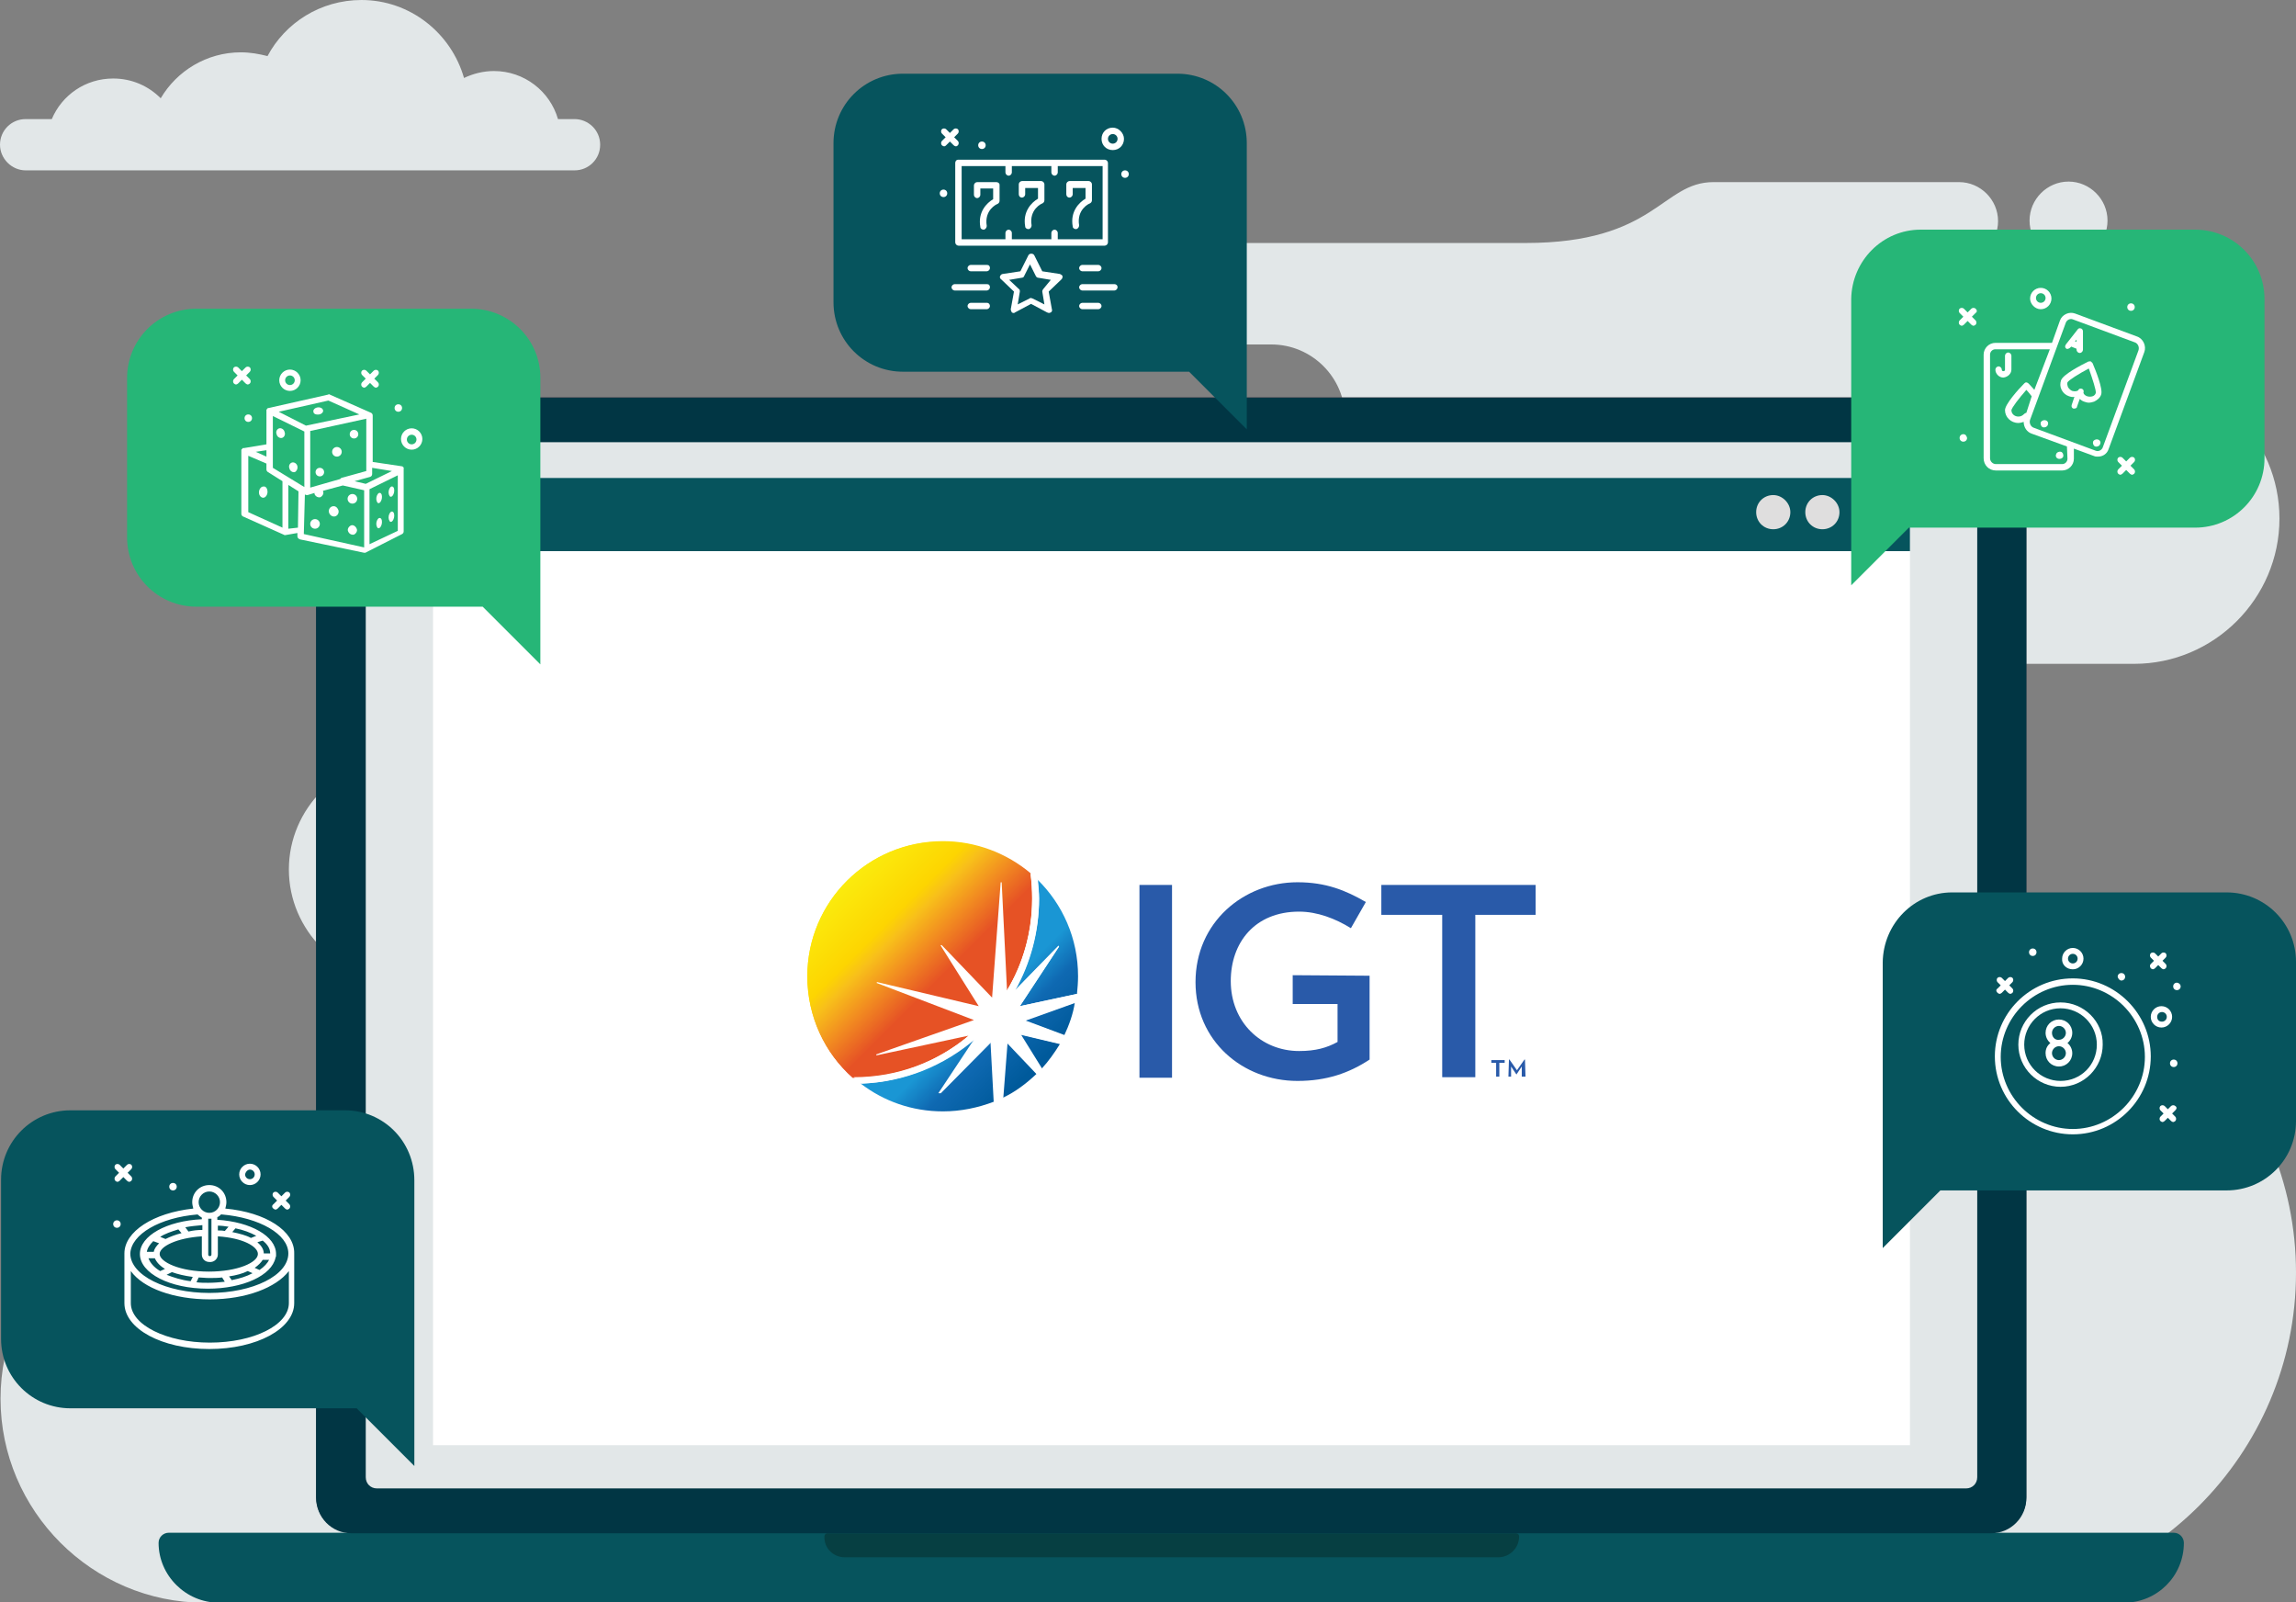 <?xml version="1.0" encoding="utf-8"?>
<!-- Generator: Adobe Illustrator 24.0.2, SVG Export Plug-In . SVG Version: 6.00 Build 0)  -->
<svg version="1.1" id="Layer_1" xmlns="http://www.w3.org/2000/svg" xmlns:xlink="http://www.w3.org/1999/xlink" x="0px" y="0px"
	 viewBox="0 0 430 300" style="enable-background:new 0 0 430 300;" xml:space="preserve">
<rect x="0" y="0" width="430" height="300" fill="#808080" stroke="none"/>
<style type="text/css">
	.st0{fill:#E2E7E8;}
	.st1{fill-rule:evenodd;clip-rule:evenodd;fill:#E2E7E8;}
	.st2{fill:#343C49;}
	.st3{fill:#06545D;}
	.st4{fill:#063F42;}
	.st5{fill:#BFCFEB;}
	.st6{fill:#013644;}
	.st7{fill:#FFFFFF;}
	.st8{fill:#DFDEDE;}
	.st9{fill:#26B677;}
	.st10{clip-path:url(#SVGID_2_);fill:url(#SVGID_3_);}
	.st11{clip-path:url(#SVGID_5_);fill:url(#SVGID_6_);}
	.st12{clip-path:url(#SVGID_8_);fill:url(#SVGID_9_);}
	.st13{clip-path:url(#SVGID_11_);fill:url(#SVGID_12_);}
	.st14{clip-path:url(#SVGID_14_);fill:url(#SVGID_15_);}
	.st15{clip-path:url(#SVGID_17_);fill:url(#SVGID_18_);}
	.st16{fill:#295AA9;}
	.st17{clip-path:url(#SVGID_20_);fill:url(#SVGID_21_);}
</style>
<g>
	<path class="st0" d="M112.4,27.1c0,1.3-0.5,2.5-1.4,3.4c-0.9,0.9-2.1,1.4-3.4,1.4H4.8c-2.6,0-4.8-2.2-4.8-4.8
		c0-1.3,0.5-2.5,1.4-3.4c0.9-0.9,2.1-1.4,3.4-1.4h4.9c1.9-4.5,6.3-7.6,11.5-7.6c3.5,0,6.6,1.4,8.9,3.7c3-5.1,8.6-8.6,15-8.6
		c1.8,0,3.4,0.3,5,0.7C53.4,4.3,60,0,67.7,0c9.1,0,16.8,6.2,19.2,14.6c1.7-0.8,3.6-1.3,5.6-1.3c5.7,0,10.5,3.8,12,9h3.1
		C110.2,22.3,112.4,24.4,112.4,27.1z"/>
</g>
<path class="st1" d="M77.3,223.7h-38h-1c-21,0-38.2,17.2-38.2,38.2l0,0c0,21,17.2,38.2,38.2,38.2h111.5h19.2h199.2
	c34,0,61.8-27.8,61.8-61.8v0c0-34-27.8-61.8-61.8-61.8h0c-14.4,0-26.1-11.8-26.1-26.1l0,0c0-14.4,11.8-26.1,26.1-26.1h31.5
	c14.9,0,27.2-12.2,27.2-27.2l0,0c0-14.9-12.2-27.2-27.2-27.2h-39.8c-5.8,0-10.6-4.8-10.6-10.6l0,0c0-5.8,4.8-10.6,10.6-10.6h7
	c4,0,7.3-3.3,7.3-7.3l0,0c0-4-3.3-7.3-7.3-7.3h-26.3c0,0-10,0-19.7,0c-9.7,0-10.8,11.4-35.2,11.4c-37.8,0-18.9,0-56.8,0
	c-5.2,0-9.5,4.3-9.5,9.5v0c0,5.2,4.3,9.5,9.5,9.5h9.2c7.6,0,13.8,6.2,13.8,13.8l0,0c0,7.6-6.2,13.8-13.8,13.8h-27.5
	c-37.2,0-42.4,9.7-49,29c-6.5,19.3-40.3,20.9-40.3,20.9H74.9c-11.4,0-20.8,9.4-20.8,20.8v0c0,11.4,9.4,20.8,20.8,20.8h2.4
	c11,0,20,9,20,20l0,0C97.3,214.7,88.3,223.7,77.3,223.7L77.3,223.7z M387.4,48.6c-4,0-7.3-3.3-7.3-7.3s3.3-7.3,7.3-7.3
	c4,0,7.3,3.3,7.3,7.3S391.4,48.6,387.4,48.6z"/>
<g>
	<g>
		<path class="st2" d="M65.8,286.9h307.1c3.7,0,6.6-3,6.6-6.6V81c0-3.7-3-6.6-6.6-6.6H65.8c-3.7,0-6.6,3-6.6,6.6v199.3
			C59.2,284,62.1,286.9,65.8,286.9z"/>
		<path class="st3" d="M41,300.1h356.8c6.2,0,11.2-5,11.2-11.2l0,0c0-1-0.8-1.9-1.9-1.9H31.6c-1,0-1.9,0.8-1.9,1.9l0,0
			C29.7,295,34.8,300.1,41,300.1z"/>
		<path class="st4" d="M158.2,291.6h122.4c2.1,0,3.9-1.7,3.9-3.9l0,0c0-0.4-0.3-0.6-0.6-0.6H155c-0.4,0-0.6,0.3-0.6,0.6l0,0
			C154.3,289.9,156.1,291.6,158.2,291.6z"/>
		<path class="st5" d="M73.7,278.6h291.4c1.1,0,2-0.9,2-2v-192c0-1.1-0.9-2-2-2H73.7c-1.1,0-2,0.9-2,2v192
			C71.7,277.7,72.6,278.6,73.7,278.6z"/>
		<path class="st6" d="M65.8,287.1h307.1c3.7,0,6.6-3,6.6-6.6V81.1c0-3.7-3-6.6-6.6-6.6H65.8c-3.7,0-6.6,3-6.6,6.6v199.3
			C59.2,284.1,62.1,287.1,65.8,287.1z"/>
		<path class="st0" d="M370.3,84.9v191.7c0,1.2-0.9,2.1-2.1,2.1H70.6c-1.2,0-2.1-0.9-2.1-2.1V84.9c0-1.2,0.9-2.1,2.1-2.1h297.6
			C369.3,82.8,370.3,83.8,370.3,84.9z"/>
		<g>
			<rect x="81.1" y="91" class="st7" width="276.6" height="179.6"/>
			<rect x="81.1" y="89.5" class="st3" width="276.6" height="13.7"/>
			<g>
				<path class="st8" d="M353.7,95.9c0,1.8-1.4,3.2-3.2,3.2c-1.8,0-3.2-1.4-3.2-3.2c0-1.8,1.4-3.2,3.2-3.2
					C352.3,92.7,353.7,94.2,353.7,95.9z"/>
				<path class="st8" d="M344.5,95.9c0,1.8-1.4,3.2-3.2,3.2c-1.8,0-3.2-1.4-3.2-3.2c0-1.8,1.4-3.2,3.2-3.2
					C343,92.7,344.5,94.2,344.5,95.9z"/>
				<path class="st8" d="M335.3,95.9c0,1.8-1.4,3.2-3.2,3.2c-1.8,0-3.2-1.4-3.2-3.2c0-1.8,1.4-3.2,3.2-3.2
					C333.8,92.7,335.3,94.2,335.3,95.9z"/>
			</g>
		</g>
	</g>
	<g>
		<g>
			<path class="st9" d="M88.2,57.8H36.8c-7.2,0-13,5.8-13,13v29.8c0,7.2,5.8,13,13,13h53.6l10.8,10.8v-10.8v-13.1V70.7
				C101.2,63.6,95.4,57.8,88.2,57.8z"/>
		</g>
		<g>
			<path class="st3" d="M365.6,167.1H417c7.2,0,13,5.8,13,13v29.8c0,7.2-5.8,13-13,13h-53.6l-10.8,10.8v-10.8v-13.1v-29.6
				C352.7,172.9,358.5,167.1,365.6,167.1z"/>
		</g>
		<g>
			<path class="st3" d="M64.6,207.9H13.2c-7.2,0-13,5.8-13,13v29.8c0,7.2,5.8,13,13,13h53.6l10.8,10.8v-10.8v-13.1v-29.6
				C77.6,213.7,71.8,207.9,64.6,207.9z"/>
		</g>
		<g>
			<path class="st3" d="M220.5,13.8h-51.4c-7.2,0-13,5.8-13,13v29.8c0,7.2,5.8,13,13,13h53.6l10.8,10.8V69.5V56.4V26.8
				C233.5,19.6,227.7,13.8,220.5,13.8z"/>
		</g>
		<g>
			<path class="st9" d="M359.7,43h51.4c7.2,0,13,5.8,13,13v29.8c0,7.2-5.8,13-13,13h-53.6l-10.8,10.8V98.7V85.6V56
				C346.8,48.8,352.6,43,359.7,43z"/>
		</g>
	</g>
</g>
<g>
	<g>
		<g>
			<g>
				<defs>
					<path id="SVGID_1_" d="M187.7,205.6c2.4-1.1,4.5-2.7,6.4-4.5l-5.7-6L187.7,205.6z"/>
				</defs>
				<clipPath id="SVGID_2_">
					<use xlink:href="#SVGID_1_"  style="overflow:visible;"/>
				</clipPath>
				
					<linearGradient id="SVGID_3_" gradientUnits="userSpaceOnUse" x1="158.585" y1="501.801" x2="159.89" y2="501.801" gradientTransform="matrix(13.833 13.833 13.833 -13.833 -8960.45 4932.069)">
					<stop  offset="0" style="stop-color:#1A96D4"/>
					<stop  offset="0.393" style="stop-color:#1A96D4"/>
					<stop  offset="0.622" style="stop-color:#0F69B2"/>
					<stop  offset="0.958" style="stop-color:#005A9B"/>
					<stop  offset="1" style="stop-color:#005A9B"/>
				</linearGradient>
				<polygon class="st10" points="190.9,192 199.3,200.4 190.9,208.8 182.5,200.4 				"/>
			</g>
		</g>
	</g>
	<g>
		<g>
			<g>
				<defs>
					<path id="SVGID_4_" d="M194.6,168.2c0,6.2-1.7,12.1-4.5,17.2l8.1-8.3h0.1c0,0,0.1,0.1,0,0.2l-7.3,11.1l10.7-2.3
						c0.1-1.1,0.2-2.1,0.2-3.3c0-7.1-2.9-13.5-7.6-18.1C194.4,166,194.6,167.1,194.6,168.2"/>
				</defs>
				<clipPath id="SVGID_5_">
					<use xlink:href="#SVGID_4_"  style="overflow:visible;"/>
				</clipPath>
				
					<linearGradient id="SVGID_6_" gradientUnits="userSpaceOnUse" x1="158.585" y1="502.06" x2="159.89" y2="502.06" gradientTransform="matrix(13.833 13.833 13.833 -13.833 -8949.587 4921.206)">
					<stop  offset="0" style="stop-color:#1A96D4"/>
					<stop  offset="0.393" style="stop-color:#1A96D4"/>
					<stop  offset="0.622" style="stop-color:#0F69B2"/>
					<stop  offset="0.958" style="stop-color:#005A9B"/>
					<stop  offset="1" style="stop-color:#005A9B"/>
				</linearGradient>
				<polygon class="st11" points="195.9,158.8 213.8,176.6 195.9,194.3 178.2,176.6 				"/>
			</g>
		</g>
	</g>
	<g>
		<g>
			<g>
				<defs>
					<path id="SVGID_7_" d="M195,200.2c1.4-1.5,2.5-3.1,3.5-4.7l-7.6-1.8L195,200.2z"/>
				</defs>
				<clipPath id="SVGID_8_">
					<use xlink:href="#SVGID_7_"  style="overflow:visible;"/>
				</clipPath>
				
					<linearGradient id="SVGID_9_" gradientUnits="userSpaceOnUse" x1="158.585" y1="501.753" x2="159.89" y2="501.753" gradientTransform="matrix(13.833 13.833 13.833 -13.833 -8956.135 4927.753)">
					<stop  offset="0" style="stop-color:#1A96D4"/>
					<stop  offset="0.393" style="stop-color:#1A96D4"/>
					<stop  offset="0.622" style="stop-color:#0F69B2"/>
					<stop  offset="0.958" style="stop-color:#005A9B"/>
					<stop  offset="1" style="stop-color:#005A9B"/>
				</linearGradient>
				<polygon class="st12" points="194.7,189.8 201.8,196.9 194.7,203.9 187.7,196.9 				"/>
			</g>
		</g>
	</g>
	<g>
		<g>
			<g>
				<defs>
					<path id="SVGID_10_" d="M161.2,202.9c4.3,3.3,9.6,5.2,15.4,5.2c3.4,0,6.6-0.7,9.5-1.8l-0.6-11.2l-9.5,9.6c0,0-0.1,0-0.2,0
						c0,0-0.1-0.1,0-0.1l6.7-10.1C176.7,199.5,169.2,202.6,161.2,202.9"/>
				</defs>
				<clipPath id="SVGID_11_">
					<use xlink:href="#SVGID_10_"  style="overflow:visible;"/>
				</clipPath>
				
					<linearGradient id="SVGID_12_" gradientUnits="userSpaceOnUse" x1="158.585" y1="501.513" x2="159.89" y2="501.513" gradientTransform="matrix(13.833 13.833 13.833 -13.833 -8965.596 4937.214)">
					<stop  offset="0" style="stop-color:#1A96D4"/>
					<stop  offset="0.393" style="stop-color:#1A96D4"/>
					<stop  offset="0.622" style="stop-color:#0F69B2"/>
					<stop  offset="0.958" style="stop-color:#005A9B"/>
					<stop  offset="1" style="stop-color:#005A9B"/>
				</linearGradient>
				<polygon class="st13" points="173.6,182.1 192.9,201.3 173.6,220.6 154.3,201.3 				"/>
			</g>
		</g>
	</g>
	<g>
		<g>
			<g>
				<defs>
					<path id="SVGID_13_" d="M191.8,191.1l7.5,2.8c0.9-1.9,1.7-4.1,2-6.2L191.8,191.1z"/>
				</defs>
				<clipPath id="SVGID_14_">
					<use xlink:href="#SVGID_13_"  style="overflow:visible;"/>
				</clipPath>
				
					<linearGradient id="SVGID_15_" gradientUnits="userSpaceOnUse" x1="158.585" y1="501.817" x2="159.89" y2="501.817" gradientTransform="matrix(13.833 13.833 13.833 -13.833 -8952.933 4924.551)">
					<stop  offset="0" style="stop-color:#1A96D4"/>
					<stop  offset="0.393" style="stop-color:#1A96D4"/>
					<stop  offset="0.622" style="stop-color:#0F69B2"/>
					<stop  offset="0.958" style="stop-color:#005A9B"/>
					<stop  offset="1" style="stop-color:#005A9B"/>
				</linearGradient>
				<polygon class="st14" points="196.7,182.8 204.5,190.7 196.7,198.6 188.8,190.7 				"/>
			</g>
		</g>
	</g>
	<g>
		<g>
			<g>
				<defs>
					<path id="SVGID_16_" d="M151.2,182.8c0,7.6,3.3,14.4,8.5,19l0,0c8.3,0,15.7-2.9,21.6-7.8l-17.3,3.7c-0.1,0-0.1,0-0.1-0.1
						s0-0.1,0.1-0.1l18.3-6.4l-18.1-6.9c-0.1,0-0.1-0.1-0.1-0.1c0-0.1,0.1-0.1,0.1-0.1l19,4.5l-7.1-11.3V177c0,0,0.1,0,0.2,0
						l9.4,9.8l1.6-21.5c0-0.1,0.1-0.1,0.1-0.1c0.1,0,0.1,0,0.1,0.1l1,20.2c3.1-5.1,4.7-11,4.7-17.2c0-1.6-0.1-3.2-0.3-4.7
						c-4.4-3.7-10.2-6-16.4-6C162.6,157.5,151.2,168.8,151.2,182.8"/>
				</defs>
				<clipPath id="SVGID_17_">
					<use xlink:href="#SVGID_16_"  style="overflow:visible;"/>
				</clipPath>
				
					<linearGradient id="SVGID_18_" gradientUnits="userSpaceOnUse" x1="169.756" y1="501.188" x2="171.061" y2="501.188" gradientTransform="matrix(19.88 19.88 19.88 -19.88 -13180.319 6754.313)">
					<stop  offset="0" style="stop-color:#FBEB0D"/>
					<stop  offset="4.132000e-03" style="stop-color:#FBEB0D"/>
					<stop  offset="0.293" style="stop-color:#FDD501"/>
					<stop  offset="0.371" style="stop-color:#F8C01A"/>
					<stop  offset="0.531" style="stop-color:#F18821"/>
					<stop  offset="0.686" style="stop-color:#E65225"/>
					<stop  offset="1" style="stop-color:#E65225"/>
				</linearGradient>
				<polygon class="st15" points="172.3,136.5 215.5,179.6 172.3,222.8 129,179.6 				"/>
			</g>
		</g>
	</g>
	<g>
		<path class="st7" d="M188.5,185.5l-1-20.2c0-0.1,0-0.1-0.1-0.1c-0.1,0-0.1,0-0.1,0.1l-1.6,21.5l-9.4-9.8c0,0-0.1-0.1-0.2,0
			c0,0-0.1,0.1,0,0.1l7.1,11.3l-19-4.5c-0.1,0-0.1,0-0.1,0.1s0,0.1,0.1,0.1l18.1,6.9l-18.2,6.4c-0.1,0-0.1,0.1-0.1,0.1
			c0,0.1,0.1,0.1,0.1,0.1l17.3-3.7C184.2,191.5,186.6,188.7,188.5,185.5"/>
		<rect x="213.4" y="165.7" class="st16" width="6.1" height="36.1"/>
		<path class="st16" d="M256.5,182.7v15.7c-3.8,2.5-8,4-13.5,4c-10.3,0-19.1-7.5-19.1-18.5c0-11.2,9-18.7,19.1-18.7
			c5.3,0,9,1.5,12.8,3.7l-2.8,4.9c-2.9-1.8-6.3-3.1-9.7-3.1c-8.3,0-12.8,5.8-12.8,13c0,7.7,5.7,13.1,12.8,13.1
			c3.1,0,5.2-0.6,7.2-1.7V188h-8.4v-5.4L256.5,182.7L256.5,182.7z"/>
		<polygon class="st16" points="276.3,171.3 276.3,201.7 270.1,201.7 270.1,171.3 258.7,171.3 258.7,165.7 287.6,165.7 287.6,171.3 
					"/>
	</g>
	<g>
		<g>
			<g>
				<defs>
					<path id="SVGID_19_" d="M151.2,182.8c0,7.6,3.3,14.4,8.5,19l0,0c18.5,0,33.6-15,33.6-33.6c0-1.6-0.1-3.2-0.3-4.7
						c-4.4-3.7-10.2-6-16.4-6C162.6,157.5,151.2,168.8,151.2,182.8"/>
				</defs>
				<clipPath id="SVGID_20_">
					<use xlink:href="#SVGID_19_"  style="overflow:visible;"/>
				</clipPath>
				
					<linearGradient id="SVGID_21_" gradientUnits="userSpaceOnUse" x1="169.756" y1="501.188" x2="171.061" y2="501.188" gradientTransform="matrix(19.88 19.88 19.88 -19.88 -13180.319 6754.313)">
					<stop  offset="0" style="stop-color:#FBEB0D"/>
					<stop  offset="4.132000e-03" style="stop-color:#FBEB0D"/>
					<stop  offset="0.293" style="stop-color:#FDD501"/>
					<stop  offset="0.371" style="stop-color:#F8C01A"/>
					<stop  offset="0.531" style="stop-color:#F18821"/>
					<stop  offset="0.686" style="stop-color:#E65225"/>
					<stop  offset="1" style="stop-color:#E65225"/>
				</linearGradient>
				<polygon class="st17" points="172.3,136.5 215.5,179.6 172.3,222.8 129,179.6 				"/>
			</g>
		</g>
	</g>
	<g>
		<path class="st7" d="M201.7,186.1l-10.7,2.3l7.3-11.1v-0.1h-0.1l-8.1,8.3c2.9-5.1,4.5-11,4.5-17.2c0-1.1-0.1-2.4-0.2-3.5
			c-0.5-0.5-0.9-0.9-1.4-1.2c0.2,1.6,0.3,3.2,0.3,4.7c0,6.3-1.7,12.2-4.7,17.2l-1-20.2c0-0.1,0-0.1-0.1-0.1s-0.1,0-0.1,0.1
			l-1.6,21.5l-9.4-9.8c0,0-0.1-0.1-0.2,0c0,0-0.1,0.1,0,0.1l7.1,11.3l-19-4.5c-0.1,0-0.1,0-0.1,0.1s0,0.1,0.1,0.1l18.1,6.9
			l-18.2,6.4c-0.1,0-0.1,0.1-0.1,0.1c0,0.1,0.1,0.1,0.1,0.1l17.3-3.7c-5.9,4.9-13.3,7.8-21.6,7.8l0,0c0.5,0.5,0.9,0.8,1.5,1.2
			c8.1-0.3,15.5-3.4,21.3-8.4l-6.7,10.1v0.1c0,0,0.1,0,0.2,0l9.5-9.6l0.6,11.2c0.6-0.2,1.1-0.5,1.6-0.7l0.8-10.4l5.7,6
			c0.3-0.3,0.7-0.6,0.9-0.9l-4.1-6.6l7.6,1.8c0.3-0.5,0.6-1,0.8-1.6l-7.5-2.8l9.5-3.4C201.6,187.1,201.6,186.6,201.7,186.1"/>
		<path class="st16" d="M280.8,199v2.6h-0.6V199h-0.9v-0.5h2.5v0.5H280.8z M285,201.6v-1.9l-1,1.5l0,0l-1-1.5v1.9h-0.5l0.1-3.2h0.1
			l1.4,2l1.4-2h0.1l0.1,3.2H285z"/>
	</g>
</g>
<g>
	<g>
		<path class="st7" d="M46.8,221.9c1.1,0,2-0.9,2-2c0-1.1-0.9-2-2-2c-1.1,0-2,0.9-2,2C44.8,221,45.7,221.9,46.8,221.9L46.8,221.9z
			 M46.8,219c0.5,0,0.9,0.4,0.9,0.9c0,0.5-0.4,0.9-0.9,0.9c-0.5,0-0.9-0.4-0.9-0.9C46,219.4,46.4,219,46.8,219L46.8,219z M46.8,219"
			/>
		<path class="st7" d="M21.6,221.1c0.1,0.1,0.3,0.2,0.4,0.2c0.1,0,0.3-0.1,0.4-0.2l0.7-0.7l0.7,0.7c0.1,0.1,0.3,0.2,0.4,0.2
			c0.1,0,0.3-0.1,0.4-0.2c0.2-0.2,0.2-0.6,0-0.8l-0.7-0.7l0.7-0.7c0.2-0.2,0.2-0.6,0-0.8c-0.2-0.2-0.6-0.2-0.8,0l-0.7,0.7l-0.7-0.7
			c-0.2-0.2-0.6-0.2-0.8,0c-0.2,0.2-0.2,0.6,0,0.8l0.7,0.7l-0.7,0.7C21.4,220.5,21.4,220.9,21.6,221.1L21.6,221.1z M21.6,221.1"/>
		<path class="st7" d="M51.2,226.3c0.1,0.1,0.3,0.2,0.4,0.2c0.1,0,0.3-0.1,0.4-0.2l0.7-0.7l0.7,0.7c0.1,0.1,0.3,0.2,0.4,0.2
			c0.1,0,0.3-0.1,0.4-0.2c0.2-0.2,0.2-0.6,0-0.8l-0.7-0.7l0.7-0.7c0.2-0.2,0.2-0.6,0-0.8c-0.2-0.2-0.6-0.2-0.8,0l-0.7,0.7l-0.7-0.7
			c-0.2-0.2-0.6-0.2-0.8,0c-0.2,0.2-0.2,0.6,0,0.8l0.7,0.7l-0.7,0.7C50.9,225.7,50.9,226.1,51.2,226.3L51.2,226.3z M51.2,226.3"/>
		<path class="st7" d="M32.4,222.9c0.4,0,0.7-0.3,0.7-0.7c0-0.4-0.3-0.7-0.7-0.7c-0.4,0-0.7,0.3-0.7,0.7
			C31.7,222.6,32,222.9,32.4,222.9L32.4,222.9z M32.4,222.9"/>
		<path class="st7" d="M21.9,228.5c-0.4,0-0.7,0.3-0.7,0.7c0,0.4,0.3,0.7,0.7,0.7c0.4,0,0.7-0.3,0.7-0.7
			C22.6,228.8,22.3,228.5,21.9,228.5L21.9,228.5z M21.9,228.5"/>
		<path class="st7" d="M42.2,226.3c0.1-0.4,0.2-0.8,0.2-1.2c0-1.8-1.4-3.2-3.2-3.2c-1.8,0-3.2,1.4-3.2,3.2c0,0.4,0.1,0.8,0.2,1.2
			c-7.5,0.8-12.9,4.3-12.9,8.4v9.3c0,4.8,7,8.6,15.9,8.6c8.9,0,15.9-3.8,15.9-8.6v-9.3C55.2,230.5,49.8,227,42.2,226.3L42.2,226.3z
			 M39.2,223.1c1.1,0,2,0.9,2,2c0,1.1-0.9,2-2,2c-1.1,0-2-0.9-2-2C37.2,224,38.1,223.1,39.2,223.1L39.2,223.1z M40.8,234.9v-3.4
			c4.7,0.3,7.5,1.9,7.5,3.3c0,1.6-3.8,3.3-9.2,3.3c-5.4,0-9.2-1.8-9.2-3.3c0-1.4,3.2-3,7.9-3.3v3.4c0,0.8,0.6,1.4,1.4,1.4
			C40.1,236.4,40.8,235.7,40.8,234.9L40.8,234.9z M30,238c-1.2-0.7-1.9-1.6-2.2-2.4l1.2,0c0.3,0.7,0.9,1.4,1.9,2L30,238z
			 M33.4,230.2l0.6,0.7c-1.2,0.3-2.2,0.7-3,1.1l-1-0.4C30.9,231,32.1,230.6,33.4,230.2L33.4,230.2z M37.9,230.3
			c-0.9,0-1.8,0.1-2.6,0.3l-0.6-0.8c1-0.2,2.1-0.3,3.2-0.4L37.9,230.3L37.9,230.3z M28.7,232.4l1.1,0.4c-0.5,0.5-0.9,1-1,1.6l-1.3,0
			C27.6,233.7,28.1,233,28.7,232.4L28.7,232.4z M32.2,238.2c1.1,0.4,2.4,0.7,3.9,0.9l-0.4,0.8c-1.7-0.2-3.2-0.7-4.5-1.2L32.2,238.2z
			 M37.2,239.2c0.6,0,1.2,0.1,1.9,0.1c0.9,0,1.7,0,2.5-0.1l0.5,0.8c-1,0.1-2,0.2-3.1,0.2c-0.7,0-1.5,0-2.2-0.1L37.2,239.2z
			 M43.4,239.7l-0.5-0.7c1.3-0.2,2.5-0.5,3.5-1l0.9,0.4C46.2,239,44.9,239.4,43.4,239.7L43.4,239.7z M48.6,237.8l-0.9-0.4
			c0.7-0.5,1.2-1,1.5-1.5h1.2C50.1,236.5,49.5,237.2,48.6,237.8L48.6,237.8z M49.4,234.7c0-0.8-0.5-1.5-1.2-2.1l1-0.3
			c0.9,0.7,1.4,1.5,1.4,2.4L49.4,234.7L49.4,234.7z M47,231.8c-0.9-0.5-2.1-0.8-3.5-1.1l0.6-0.7c1.5,0.3,2.8,0.8,3.9,1.4L47,231.8z
			 M42.1,230.5c-0.4-0.1-0.9-0.1-1.3-0.1v-0.9c0.7,0,1.4,0.1,2,0.2L42.1,230.5z M39.6,234.9c0,0.2-0.1,0.3-0.3,0.3
			c-0.2,0-0.3-0.1-0.3-0.3v-6.7c0.1,0,0.1,0,0.2,0c0.1,0,0.2,0,0.4,0V234.9z M37,227.4c0.2,0.2,0.5,0.4,0.8,0.6v0.3
			c-6.6,0.3-11.6,3.1-11.6,6.5c0,3.6,5.6,6.5,12.7,6.5c6.7,0,12-2.5,12.7-5.8c0-0.1,0.1-0.2,0.1-0.3c0-0.1,0-0.1,0-0.1
			c0-0.1,0-0.2,0-0.3c0-3.3-4.7-6-11-6.4v-0.5c0.3-0.1,0.5-0.3,0.7-0.5c0,0,0.1,0,0.1,0c7.1,0.6,12.5,3.7,12.5,7.3
			c0,4.1-6.6,7.4-14.8,7.4c-8.1,0-14.8-3.3-14.8-7.4C24.6,231.1,29.9,228,37,227.4L37,227.4z M54.1,244c0,4.1-6.6,7.4-14.8,7.4
			c-8.1,0-14.8-3.3-14.8-7.4v-6c2.3,3.2,8,5.3,14.8,5.3c6.8,0,12.4-2.2,14.8-5.3V244z M54.1,244"/>
	</g>
</g>
<g>
	<g>
		<g>
			<path class="st7" d="M77.1,80.2c-1.1,0-2,0.9-2,2s0.9,2,2,2c1.1,0,2-0.9,2-2S78.2,80.2,77.1,80.2L77.1,80.2z M77.1,83.2
				c-0.5,0-0.9-0.4-0.9-0.9c0-0.5,0.4-0.9,0.9-0.9c0.5,0,0.9,0.4,0.9,0.9C78,82.8,77.6,83.2,77.1,83.2L77.1,83.2z M77.1,83.2"/>
			<path class="st7" d="M54.3,73.2c1.1,0,2-0.9,2-2c0-1.1-0.9-2-2-2c-1.1,0-2,0.9-2,2C52.3,72.3,53.2,73.2,54.3,73.2L54.3,73.2z
				 M54.3,70.3c0.5,0,0.9,0.4,0.9,0.9c0,0.5-0.4,0.9-0.9,0.9c-0.5,0-0.9-0.4-0.9-0.9C53.4,70.7,53.8,70.3,54.3,70.3L54.3,70.3z
				 M54.3,70.3"/>
			<path class="st7" d="M46.5,77.6c-0.4,0-0.7,0.3-0.7,0.7c0,0.4,0.3,0.7,0.7,0.7c0.4,0,0.7-0.3,0.7-0.7
				C47.2,77.9,46.9,77.6,46.5,77.6L46.5,77.6z M46.5,77.6"/>
			<g>
				<path class="st7" d="M74.6,77.1c0.4,0,0.7-0.3,0.7-0.7c0-0.4-0.3-0.7-0.7-0.7s-0.7,0.3-0.7,0.7C73.9,76.8,74.2,77.1,74.6,77.1
					L74.6,77.1z M74.6,77.1"/>
				<path class="st7" d="M46,71.8c0.1,0.1,0.3,0.2,0.4,0.2c0.1,0,0.3-0.1,0.4-0.2c0.2-0.2,0.2-0.6,0-0.8l-0.7-0.7l0.7-0.7
					c0.2-0.2,0.2-0.6,0-0.8c-0.2-0.2-0.6-0.2-0.8,0l-0.7,0.7l-0.7-0.7c-0.2-0.2-0.6-0.2-0.8,0c-0.2,0.2-0.2,0.6,0,0.8l0.7,0.7
					L43.8,71c-0.2,0.2-0.2,0.6,0,0.8c0.1,0.1,0.3,0.2,0.4,0.2c0.1,0,0.3-0.1,0.4-0.2l0.7-0.7L46,71.8z M46,71.8"/>
			</g>
			<path class="st7" d="M67.8,72.4c0.1,0.1,0.3,0.2,0.4,0.2c0.1,0,0.3-0.1,0.4-0.2l0.7-0.7l0.7,0.7c0.1,0.1,0.3,0.2,0.4,0.2
				c0.1,0,0.3-0.1,0.4-0.2c0.2-0.2,0.2-0.6,0-0.8l-0.7-0.7l0.7-0.7c0.2-0.2,0.2-0.6,0-0.8c-0.2-0.2-0.6-0.2-0.8,0l-0.7,0.7l-0.7-0.7
				c-0.2-0.2-0.6-0.2-0.8,0c-0.2,0.2-0.2,0.6,0,0.8l0.7,0.7l-0.7,0.7C67.6,71.8,67.6,72.2,67.8,72.4L67.8,72.4z M67.8,72.4"/>
			<path class="st7" d="M75.2,87.3l-5.4-0.8v-8.7c0-0.2-0.1-0.4-0.3-0.5l-7.7-3.4c-0.1-0.1-0.2-0.1-0.4,0l-11.1,2.5c0,0,0,0,0,0
				c0,0-0.1,0-0.1,0c0,0-0.1,0-0.1,0.1c0,0,0,0-0.1,0.1c0,0-0.1,0.1-0.1,0.1c0,0,0,0,0,0c0,0,0,0,0,0c0,0,0,0.1,0,0.1c0,0,0,0,0,0.1
				c0,0,0,0,0,0v6.3l-4.2,0.7c0,0,0,0-0.1,0c0,0-0.1,0-0.1,0c0,0-0.1,0-0.1,0.1c0,0,0,0-0.1,0.1c0,0-0.1,0.1-0.1,0.1c0,0,0,0,0,0
				c0,0,0,0,0,0c0,0.1,0,0.1,0,0.2c0,0,0,0,0,0v11.8c0,0.2,0.1,0.4,0.3,0.5l7.6,3.4c0,0,0,0,0,0c0.1,0,0.1,0.1,0.2,0.1
				c0,0,0.1,0,0.1,0l2.3-0.4l0,0.6c0,0.3,0.2,0.5,0.5,0.6l12,2.5c0,0,0.1,0,0.1,0c0.1,0,0.2,0,0.3-0.1l6.7-3.4
				c0.2-0.1,0.3-0.3,0.3-0.5V87.8C75.7,87.5,75.4,87.3,75.2,87.3L75.2,87.3z M73.4,88.2l-4.9,2.4l-2.1-0.5l2.9-0.8
				c0.3-0.1,0.4-0.3,0.4-0.6v-1.1L73.4,88.2z M63.7,89.7l-5.6,1.6V80.8c0,0,0-0.1,0-0.1l10.5-2.3v9.8l-4.7,1.3
				C63.8,89.6,63.7,89.7,63.7,89.7L63.7,89.7z M51.1,87.6v-9.7l5.9,2.9c0,0,0,0,0,0v10.4L51.1,87.6z M61.5,75l5.8,2.6l-10,2.1
				l-5.1-2.6L61.5,75z M49.9,85.5l-2-0.9l2-0.3V85.5z M46.4,85.3l3.5,1.5v1.1c0,0.2,0.1,0.4,0.3,0.5l2.7,1.7c0,0,0,0.1,0,0.1v8.6
				l-6.4-2.9V85.3z M54,99v-8.2l1.9,1.2c0,0.1,0,0.1,0,0.2l-0.1,6.6L54,99z M57.1,92.6c0.1,0,0.2,0.1,0.3,0.1c0.1,0,0.1,0,0.2,0
				l1.3-0.4c0,0.1,0,0.1,0,0.2c0.2,0.5,0.7,0.7,1.1,0.6c0.4-0.2,0.7-0.7,0.5-1.1c0,0,0,0,0-0.1l3.7-1l4,0.9v10.7L56.9,100L57.1,92.6
				z M69.2,101.9V91.6l5.3-2.6v10.4L69.2,101.9z M69.2,101.9"/>
			<path class="st7" d="M64,84.6c0,0.5-0.4,0.9-0.9,0.9c-0.5,0-0.9-0.4-0.9-0.9c0-0.5,0.4-0.9,0.9-0.9C63.6,83.7,64,84.1,64,84.6
				L64,84.6z M64,84.6"/>
			<path class="st7" d="M62.3,94.8c-0.5,0.1-0.8,0.6-0.7,1.1c0.1,0.5,0.6,0.9,1.1,0.8c0.5-0.1,0.8-0.6,0.7-1.1
				C63.2,95,62.8,94.7,62.3,94.8L62.3,94.8z M62.3,94.8"/>
			<path class="st7" d="M73.5,91.1c-0.3-0.1-0.6,0.3-0.7,0.8c-0.1,0.5,0.1,1,0.3,1.1c0.3,0.1,0.6-0.3,0.7-0.8
				C73.9,91.7,73.8,91.2,73.5,91.1L73.5,91.1z M73.5,91.1"/>
			<path class="st7" d="M71.2,92.3c-0.3-0.1-0.6,0.3-0.7,0.8c-0.1,0.5,0.1,1,0.3,1.1c0.3,0.1,0.6-0.3,0.7-0.8
				C71.6,92.9,71.5,92.4,71.2,92.3L71.2,92.3z M71.2,92.3"/>
			<path class="st7" d="M73.5,95.8c-0.3-0.1-0.6,0.3-0.7,0.8c-0.1,0.5,0.1,1,0.3,1.1c0.3,0.1,0.6-0.3,0.7-0.8
				C73.9,96.4,73.8,95.9,73.5,95.8L73.5,95.8z M73.5,95.8"/>
			<path class="st7" d="M49.3,91.1c-0.4,0-0.8,0.5-0.8,1.1c0,0.6,0.4,1,0.8,1c0.4,0,0.8-0.5,0.8-1.1C50.1,91.5,49.8,91,49.3,91.1
				L49.3,91.1z M49.3,91.1"/>
			<path class="st7" d="M71.2,97c-0.3-0.1-0.6,0.3-0.7,0.8c-0.1,0.5,0.1,1,0.3,1.1c0.3,0.1,0.6-0.3,0.7-0.8
				C71.6,97.6,71.5,97.1,71.2,97L71.2,97z M71.2,97"/>
			<path class="st7" d="M65.7,98.4c-0.4,0.2-0.7,0.7-0.5,1.1c0.2,0.5,0.7,0.7,1.1,0.6c0.4-0.2,0.7-0.7,0.5-1.1
				C66.6,98.5,66.1,98.2,65.7,98.4L65.7,98.4z M65.7,98.4"/>
			<path class="st7" d="M59.9,98.1c0,0.5-0.4,0.9-0.9,0.9c-0.5,0-0.9-0.4-0.9-0.9c0-0.5,0.4-0.9,0.9-0.9
				C59.5,97.2,59.9,97.6,59.9,98.1L59.9,98.1z M59.9,98.1"/>
			<path class="st7" d="M66.9,93.4c0,0.5-0.4,0.9-0.9,0.9c-0.5,0-0.9-0.4-0.9-0.9c0-0.5,0.4-0.9,0.9-0.9
				C66.5,92.5,66.9,92.9,66.9,93.4L66.9,93.4z M66.9,93.4"/>
			<path class="st7" d="M52.3,80.2c-0.4,0.1-0.7,0.6-0.5,1.1c0.1,0.5,0.6,0.8,1,0.7c0.4-0.1,0.7-0.6,0.5-1.1
				C53.2,80.4,52.7,80.1,52.3,80.2L52.3,80.2z M52.3,80.2"/>
			<path class="st7" d="M55.7,87.3c-0.1-0.5-0.6-0.8-1-0.7c-0.4,0.1-0.7,0.6-0.5,1.1c0.1,0.5,0.6,0.8,1,0.7
				C55.5,88.3,55.8,87.8,55.7,87.3L55.7,87.3z M55.7,87.3"/>
			<path class="st7" d="M59.8,77.6c0.5-0.1,0.8-0.5,0.7-0.8c-0.1-0.4-0.6-0.6-1.1-0.5c-0.5,0.1-0.8,0.5-0.7,0.8
				C58.7,77.5,59.2,77.7,59.8,77.6L59.8,77.6z M59.8,77.6"/>
			<path class="st7" d="M66.3,80.5c-0.5,0-0.8,0.4-0.8,0.8c0,0.5,0.4,0.8,0.8,0.8c0.5,0,0.8-0.4,0.8-0.8
				C67.1,80.9,66.8,80.5,66.3,80.5L66.3,80.5z M66.3,80.5"/>
			<path class="st7" d="M59.9,87.6c-0.5,0-0.8,0.4-0.8,0.8c0,0.5,0.4,0.8,0.8,0.8c0.5,0,0.8-0.4,0.8-0.8
				C60.7,87.9,60.3,87.6,59.9,87.6L59.9,87.6z M59.9,87.6"/>
		</g>
	</g>
</g>
<g>
	<g>
		<path class="st7" d="M406.8,190.4c0-1.1-0.9-2-2-2s-2,0.9-2,2c0,1.1,0.9,2,2,2S406.8,191.5,406.8,190.4L406.8,190.4z M404,190.4
			c0-0.5,0.4-0.9,0.9-0.9c0.5,0,0.9,0.4,0.9,0.9c0,0.5-0.4,0.9-0.9,0.9C404.3,191.3,404,190.9,404,190.4L404,190.4z M404,190.4"/>
		<path class="st7" d="M388.2,181.5c1.1,0,2-0.9,2-2c0-1.1-0.9-2-2-2c-1.1,0-2,0.9-2,2C386.1,180.6,387,181.5,388.2,181.5
			L388.2,181.5z M388.2,178.6c0.5,0,0.9,0.4,0.9,0.9c0,0.5-0.4,0.9-0.9,0.9c-0.5,0-0.9-0.4-0.9-0.9
			C387.3,179,387.7,178.6,388.2,178.6L388.2,178.6z M388.2,178.6"/>
		<path class="st7" d="M402.8,181.3c0.1,0.1,0.3,0.2,0.4,0.2c0.1,0,0.3-0.1,0.4-0.2l0.6-0.6l0.6,0.6c0.1,0.1,0.3,0.2,0.4,0.2
			c0.1,0,0.3-0.1,0.4-0.2c0.2-0.2,0.2-0.6,0-0.8l-0.6-0.6l0.6-0.6c0.2-0.2,0.2-0.6,0-0.8c-0.2-0.2-0.6-0.2-0.8,0l-0.6,0.6l-0.6-0.6
			c-0.2-0.2-0.6-0.2-0.8,0c-0.2,0.2-0.2,0.6,0,0.8l0.6,0.6l-0.6,0.6C402.6,180.7,402.6,181,402.8,181.3L402.8,181.3z M402.8,181.3"
			/>
		<path class="st7" d="M407.4,207.1c-0.2-0.2-0.6-0.2-0.8,0l-0.6,0.6l-0.6-0.6c-0.2-0.2-0.6-0.2-0.8,0c-0.2,0.2-0.2,0.6,0,0.8
			l0.6,0.6l-0.6,0.6c-0.2,0.2-0.2,0.6,0,0.8c0.1,0.1,0.3,0.2,0.4,0.2c0.1,0,0.3-0.1,0.4-0.2l0.6-0.6l0.6,0.6
			c0.1,0.1,0.3,0.2,0.4,0.2c0.1,0,0.3-0.1,0.4-0.2c0.2-0.2,0.2-0.6,0-0.8l-0.6-0.6l0.6-0.6C407.7,207.6,407.7,207.3,407.4,207.1
			L407.4,207.1z M407.4,207.1"/>
		<path class="st7" d="M374.1,185.9c0.1,0.1,0.3,0.2,0.4,0.2c0.1,0,0.3-0.1,0.4-0.2l0.6-0.6l0.6,0.6c0.1,0.1,0.3,0.2,0.4,0.2
			c0.1,0,0.3-0.1,0.4-0.2c0.2-0.2,0.2-0.6,0-0.8l-0.6-0.6l0.6-0.6c0.2-0.2,0.2-0.6,0-0.8s-0.6-0.2-0.8,0l-0.6,0.6l-0.6-0.6
			c-0.2-0.2-0.6-0.2-0.8,0c-0.2,0.2-0.2,0.6,0,0.8l0.6,0.6l-0.6,0.6C373.8,185.3,373.8,185.6,374.1,185.9L374.1,185.9z M374.1,185.9
			"/>
		<path class="st7" d="M407.7,184c-0.4,0-0.7,0.3-0.7,0.7s0.3,0.7,0.7,0.7c0.4,0,0.7-0.3,0.7-0.7S408,184,407.7,184L407.7,184z
			 M407.7,184"/>
		<path class="st7" d="M407.1,198.4c-0.4,0-0.7,0.3-0.7,0.7s0.3,0.7,0.7,0.7c0.4,0,0.7-0.3,0.7-0.7S407.5,198.4,407.1,198.4
			L407.1,198.4z M407.1,198.4"/>
		<path class="st7" d="M397.3,183.6c0.4,0,0.7-0.3,0.7-0.7c0-0.4-0.3-0.7-0.7-0.7c-0.4,0-0.7,0.3-0.7,0.7
			C396.7,183.3,397,183.6,397.3,183.6L397.3,183.6z M397.3,183.6"/>
		<path class="st7" d="M380.7,179c0.4,0,0.7-0.3,0.7-0.7c0-0.4-0.3-0.7-0.7-0.7c-0.4,0-0.7,0.3-0.7,0.7
			C380,178.7,380.3,179,380.7,179L380.7,179z M380.7,179"/>
		<path class="st7" d="M388.2,183.2c-8.1,0-14.6,6.6-14.6,14.6c0,8.1,6.6,14.6,14.6,14.6c8.1,0,14.6-6.6,14.6-14.6
			C402.8,189.8,396.2,183.2,388.2,183.2L388.2,183.2z M388.2,211.4c-7.4,0-13.5-6.1-13.5-13.5c0-7.4,6.1-13.5,13.5-13.5
			c7.4,0,13.5,6.1,13.5,13.5C401.7,205.3,395.6,211.4,388.2,211.4L388.2,211.4z M388.2,211.4"/>
		<path class="st7" d="M385.9,187.7c-4.4,0-7.9,3.6-7.9,7.9c0,4.4,3.6,7.9,7.9,7.9c4.4,0,7.9-3.6,7.9-7.9
			C393.9,191.3,390.3,187.7,385.9,187.7L385.9,187.7z M385.9,202.4c-3.7,0-6.8-3-6.8-6.8c0-3.7,3-6.8,6.8-6.8c3.7,0,6.8,3,6.8,6.8
			C392.7,199.4,389.7,202.4,385.9,202.4L385.9,202.4z M385.9,202.4"/>
		<path class="st7" d="M388.1,193.4c0-1.4-1.1-2.5-2.5-2.5s-2.5,1.1-2.5,2.5c0,0.8,0.4,1.5,0.9,1.9c-0.6,0.5-0.9,1.1-0.9,1.9
			c0,1.4,1.1,2.5,2.5,2.5s2.5-1.1,2.5-2.5c0-0.8-0.4-1.5-0.9-1.9C387.7,194.9,388.1,194.2,388.1,193.4L388.1,193.4z M386.9,197.2
			c0,0.7-0.6,1.3-1.3,1.3c-0.7,0-1.3-0.6-1.3-1.3c0-0.7,0.6-1.3,1.3-1.3C386.3,195.9,386.9,196.5,386.9,197.2L386.9,197.2z
			 M384.3,193.4c0-0.7,0.6-1.3,1.3-1.3c0.7,0,1.3,0.6,1.3,1.3c0,0.7-0.6,1.3-1.3,1.3C384.9,194.8,384.3,194.2,384.3,193.4
			L384.3,193.4z M384.3,193.4"/>
	</g>
</g>
<g>
	<g>
		<path class="st7" d="M208.4,23.9c-1.2,0-2.1,0.9-2.1,2.1c0,1.2,0.9,2.1,2.1,2.1c1.2,0,2.1-0.9,2.1-2.1
			C210.5,24.9,209.5,23.9,208.4,23.9L208.4,23.9z M208.4,26.9c-0.5,0-0.9-0.4-0.9-0.9c0-0.5,0.4-0.9,0.9-0.9c0.5,0,0.9,0.4,0.9,0.9
			C209.3,26.5,208.9,26.9,208.4,26.9L208.4,26.9z M208.4,26.9"/>
		<path class="st7" d="M176.4,27.2c0.1,0.1,0.3,0.2,0.4,0.2c0.2,0,0.3-0.1,0.4-0.2l0.7-0.7l0.7,0.7c0.1,0.1,0.3,0.2,0.4,0.2
			c0.2,0,0.3-0.1,0.4-0.2c0.2-0.2,0.2-0.6,0-0.8l-0.7-0.7l0.7-0.7c0.2-0.2,0.2-0.6,0-0.8c-0.2-0.2-0.6-0.2-0.8,0l-0.7,0.7l-0.7-0.7
			c-0.2-0.2-0.6-0.2-0.8,0c-0.2,0.2-0.2,0.6,0,0.8l0.7,0.7l-0.7,0.7C176.2,26.6,176.2,27,176.4,27.2L176.4,27.2z M176.4,27.2"/>
		<path class="st7" d="M211.4,32.6c0,0.4-0.3,0.7-0.7,0.7c-0.4,0-0.7-0.3-0.7-0.7c0-0.4,0.3-0.7,0.7-0.7
			C211.1,31.9,211.4,32.2,211.4,32.6L211.4,32.6z M211.4,32.6"/>
		<path class="st7" d="M184.6,27.2c0,0.4-0.3,0.7-0.7,0.7c-0.4,0-0.7-0.3-0.7-0.7c0-0.4,0.3-0.7,0.7-0.7
			C184.3,26.5,184.6,26.8,184.6,27.2L184.6,27.2z M184.6,27.2"/>
		<path class="st7" d="M177.4,36.2c0,0.4-0.3,0.7-0.7,0.7c-0.4,0-0.7-0.3-0.7-0.7c0-0.4,0.3-0.7,0.7-0.7
			C177.1,35.5,177.4,35.8,177.4,36.2L177.4,36.2z M177.4,36.2"/>
		<path class="st7" d="M178.9,30.5v14.9c0,0.3,0.3,0.6,0.6,0.6h27.4c0.3,0,0.6-0.3,0.6-0.6V30.5c0-0.3-0.3-0.6-0.6-0.6h-27.4
			C179.1,29.9,178.9,30.2,178.9,30.5L178.9,30.5z M180.1,31.1h8.2v1.2c0,0.3,0.3,0.6,0.6,0.6s0.6-0.3,0.6-0.6v-1.2h7.4v1.2
			c0,0.3,0.3,0.6,0.6,0.6c0.3,0,0.6-0.3,0.6-0.6v-1.2h8.4v13.7h-8.4v-1.2c0-0.3-0.3-0.6-0.6-0.6c-0.3,0-0.6,0.3-0.6,0.6v1.2h-7.4
			v-1.2c0-0.3-0.3-0.6-0.6-0.6s-0.6,0.3-0.6,0.6v1.2h-8.2V31.1z M180.1,31.1"/>
		<path class="st7" d="M186.6,34.1H183c-0.3,0-0.6,0.3-0.6,0.6v1.8c0,0.3,0.3,0.6,0.6,0.6s0.6-0.3,0.6-0.6v-1.2h2.4v2
			c-1.2,0.7-2.9,2.4-2.4,5.2c0,0.3,0.3,0.5,0.6,0.5c0,0,0.1,0,0.1,0c0.3-0.1,0.5-0.4,0.5-0.7c-0.5-3,1.9-4.1,2-4.1
			c0.2-0.1,0.4-0.3,0.4-0.6v-3C187.2,34.3,186.9,34.1,186.6,34.1L186.6,34.1z M186.6,34.1"/>
		<path class="st7" d="M191.4,37c0.3,0,0.6-0.3,0.6-0.6v-1.2h2.4v2c-1.2,0.7-2.9,2.4-2.4,5.2c0,0.3,0.3,0.5,0.6,0.5c0,0,0.1,0,0.1,0
			c0.3-0.1,0.5-0.4,0.5-0.7c-0.5-3,1.9-4.1,2-4.1c0.2-0.1,0.4-0.3,0.4-0.6v-3c0-0.3-0.3-0.6-0.6-0.6h-3.6c-0.3,0-0.6,0.3-0.6,0.6
			v1.8C190.8,36.8,191.1,37,191.4,37L191.4,37z M191.4,37"/>
		<path class="st7" d="M200.3,37c0.3,0,0.6-0.3,0.6-0.6v-1.2h2.4v2c-1.2,0.7-2.9,2.4-2.4,5.2c0,0.3,0.3,0.5,0.6,0.5c0,0,0.1,0,0.1,0
			c0.3-0.1,0.5-0.4,0.5-0.7c-0.5-3,1.9-4.1,2-4.1c0.2-0.1,0.4-0.3,0.4-0.6v-3c0-0.3-0.3-0.6-0.6-0.6h-3.6c-0.3,0-0.6,0.3-0.6,0.6
			v1.8C199.7,36.8,200,37,200.3,37L200.3,37z M200.3,37"/>
		<path class="st7" d="M202.7,49.6c-0.3,0-0.6,0.3-0.6,0.6c0,0.3,0.3,0.6,0.6,0.6h3c0.3,0,0.6-0.3,0.6-0.6c0-0.3-0.3-0.6-0.6-0.6
			H202.7z M202.7,49.6"/>
		<path class="st7" d="M205.7,56.7h-3c-0.3,0-0.6,0.3-0.6,0.6c0,0.3,0.3,0.6,0.6,0.6h3c0.3,0,0.6-0.3,0.6-0.6
			C206.3,57,206,56.7,205.7,56.7L205.7,56.7z M205.7,56.7"/>
		<path class="st7" d="M208.7,53.2h-6c-0.3,0-0.6,0.3-0.6,0.6c0,0.3,0.3,0.6,0.6,0.6h6c0.3,0,0.6-0.3,0.6-0.6
			C209.3,53.4,209,53.2,208.7,53.2L208.7,53.2z M208.7,53.2"/>
		<path class="st7" d="M184.8,56.7h-3c-0.3,0-0.6,0.3-0.6,0.6c0,0.3,0.3,0.6,0.6,0.6h3c0.3,0,0.6-0.3,0.6-0.6
			C185.4,57,185.2,56.7,184.8,56.7L184.8,56.7z M184.8,56.7"/>
		<path class="st7" d="M184.8,49.6h-3c-0.3,0-0.6,0.3-0.6,0.6c0,0.3,0.3,0.6,0.6,0.6h3c0.3,0,0.6-0.3,0.6-0.6
			C185.4,49.8,185.2,49.6,184.8,49.6L184.8,49.6z M184.8,49.6"/>
		<path class="st7" d="M184.8,53.2h-6c-0.3,0-0.6,0.3-0.6,0.6c0,0.3,0.3,0.6,0.6,0.6h6c0.3,0,0.6-0.3,0.6-0.6
			C185.4,53.4,185.2,53.2,184.8,53.2L184.8,53.2z M184.8,53.2"/>
		<path class="st7" d="M198.5,51.3l-3.3-0.5l-1.5-3c-0.2-0.4-0.9-0.4-1.1,0l-1.5,3l-3.3,0.5c-0.2,0-0.4,0.2-0.5,0.4
			c-0.1,0.2,0,0.5,0.2,0.6l2.4,2.3l-0.6,3.3c0,0.2,0.1,0.4,0.2,0.6c0.2,0.1,0.4,0.2,0.6,0l3-1.6l3,1.6c0.1,0,0.2,0.1,0.3,0.1
			c0.1,0,0.2,0,0.4-0.1c0.2-0.1,0.3-0.4,0.2-0.6l-0.6-3.3l2.4-2.3c0.2-0.2,0.2-0.4,0.2-0.6C198.9,51.5,198.7,51.4,198.5,51.3
			L198.5,51.3z M195.4,54.1c-0.1,0.1-0.2,0.3-0.2,0.5l0.4,2.4l-2.2-1.1c-0.1,0-0.2-0.1-0.3-0.1c-0.1,0-0.2,0-0.3,0.1l-2.2,1.1
			l0.4-2.4c0-0.2,0-0.4-0.2-0.5l-1.8-1.7l2.4-0.4c0.2,0,0.4-0.2,0.4-0.3l1.1-2.2l1.1,2.2c0.1,0.2,0.3,0.3,0.4,0.3l2.4,0.4
			L195.4,54.1z M195.4,54.1"/>
	</g>
</g>
<g>
	<g>
		<path class="st7" d="M382.2,57.9c1.1,0,2-0.9,2-2c0-1.1-0.9-2-2-2c-1.1,0-2,0.9-2,2C380.2,56.9,381.1,57.9,382.2,57.9L382.2,57.9z
			 M382.2,54.9c0.5,0,0.9,0.4,0.9,0.9s-0.4,0.9-0.9,0.9c-0.5,0-0.9-0.4-0.9-0.9S381.7,54.9,382.2,54.9L382.2,54.9z M382.2,54.9"/>
		<path class="st7" d="M367.7,81.3c-0.4,0-0.7,0.3-0.7,0.7c0,0.4,0.3,0.7,0.7,0.7c0.4,0,0.7-0.3,0.7-0.7
			C368.3,81.6,368.1,81.3,367.7,81.3L367.7,81.3z M367.7,81.3"/>
		<path class="st7" d="M399.1,58.2c0.4,0,0.7-0.3,0.7-0.7c0-0.4-0.3-0.7-0.7-0.7c-0.4,0-0.7,0.3-0.7,0.7
			C398.4,57.9,398.7,58.2,399.1,58.2L399.1,58.2z M399.1,58.2"/>
		<path class="st7" d="M399.7,85.7c-0.2-0.2-0.6-0.2-0.8,0l-0.7,0.7l-0.7-0.7c-0.2-0.2-0.6-0.2-0.8,0c-0.2,0.2-0.2,0.6,0,0.8
			l0.7,0.7l-0.7,0.7c-0.2,0.2-0.2,0.6,0,0.8c0.1,0.1,0.3,0.2,0.4,0.2c0.1,0,0.3-0.1,0.4-0.2l0.7-0.7l0.7,0.7
			c0.1,0.1,0.3,0.2,0.4,0.2c0.1,0,0.3-0.1,0.4-0.2c0.2-0.2,0.2-0.6,0-0.8l-0.7-0.7l0.7-0.7C399.9,86.3,399.9,85.9,399.7,85.7
			L399.7,85.7z M399.7,85.7"/>
		<path class="st7" d="M370,57.8c-0.2-0.2-0.6-0.2-0.8,0l-0.7,0.7l-0.7-0.7c-0.2-0.2-0.6-0.2-0.8,0c-0.2,0.2-0.2,0.6,0,0.8l0.7,0.7
			l-0.7,0.7c-0.2,0.2-0.2,0.6,0,0.8c0.1,0.1,0.3,0.2,0.4,0.2s0.3-0.1,0.4-0.2l0.7-0.7l0.7,0.7c0.1,0.1,0.3,0.2,0.4,0.2
			c0.1,0,0.3-0.1,0.4-0.2c0.2-0.2,0.2-0.6,0-0.8l-0.7-0.7l0.7-0.7C370.3,58.4,370.3,58.1,370,57.8L370,57.8z M370,57.8"/>
		<g>
			<path class="st7" d="M383.1,78.7c-0.4-0.1-0.8,0.1-0.9,0.4c-0.1,0.4,0.1,0.8,0.4,0.9c0.4,0.1,0.8-0.1,0.9-0.4
				C383.7,79.2,383.5,78.8,383.1,78.7L383.1,78.7z M383.1,78.7"/>
			<path class="st7" d="M400.2,63l-11.6-4.3c-1.1-0.4-2.4,0.2-2.8,1.3l-1.5,4.2h-10.6c-1.2,0-2.2,1-2.2,2.2v19.4
				c0,1.3,1,2.3,2.3,2.3h12.4c1.2,0,2.2-1,2.2-2.2V84l3.8,1.4c0.2,0.1,0.5,0.1,0.7,0.1c0.9,0,1.7-0.5,2-1.4l6.7-18.2
				C402,64.8,401.4,63.4,400.2,63L400.2,63z M387.2,85.9c0,0.5-0.4,1-1,1h-12.4c-0.6,0-1.1-0.5-1.1-1.1V66.4c0-0.5,0.4-1,1-1h10.2
				L381,73c-0.6-0.7-1.1-1.2-1.1-1.2c-0.1-0.1-0.3-0.2-0.4-0.2c-0.2,0-0.3,0.1-0.4,0.2c-1.1,1.1-3.6,3.9-3.6,5
				c0,1.3,1.1,2.4,2.5,2.4c0.3,0,0.7-0.1,1-0.2c0,1,0.6,1.9,1.5,2.2l6.6,2.4L387.2,85.9L387.2,85.9z M379.5,77.3
				c-0.1,0-0.3,0.1-0.4,0.2c-0.3,0.3-0.6,0.5-1.1,0.5c-0.7,0-1.3-0.5-1.3-1.2c0.1-0.5,1.4-2.2,2.8-3.8c0.3,0.3,0.6,0.7,1,1.2
				c0,0,0,0,0,0L379.5,77.3z M400.5,65.6l-6.7,18.2c-0.2,0.5-0.8,0.8-1.3,0.6l-11.6-4.3c-0.6-0.2-0.9-0.9-0.7-1.5l6.7-18.2
				c0.2-0.5,0.8-0.8,1.3-0.6l11.6,4.3C400.4,64.3,400.7,65,400.5,65.6L400.5,65.6z M400.5,65.6"/>
		</g>
		<path class="st7" d="M392.9,82.3c-0.4-0.1-0.8,0.1-0.9,0.4c-0.1,0.4,0.1,0.8,0.4,0.9c0.4,0.1,0.8-0.1,0.9-0.4
			C393.5,82.8,393.3,82.4,392.9,82.3L392.9,82.3z M392.9,82.3"/>
		<path class="st7" d="M385.5,85.9c0.4,0.1,0.8-0.1,0.9-0.4c0.1-0.4-0.1-0.8-0.4-0.9c-0.4-0.1-0.8,0.1-0.9,0.4
			C384.9,85.4,385.1,85.8,385.5,85.9L385.5,85.9z M385.5,85.9"/>
		<path class="st7" d="M391.6,67.7c-0.1-0.1-0.3,0-0.5,0c-1.4,0.7-4.7,2.4-5.1,3.5c-0.2,0.6-0.2,1.2,0.1,1.8c0.3,0.6,0.8,1,1.4,1.2
			c0.3,0.1,0.7,0.2,1,0.1l-0.5,1.5c-0.1,0.3,0,0.6,0.3,0.7c0.1,0,0.1,0,0.2,0c0.2,0,0.5-0.1,0.5-0.4l0.5-1.4
			c0.2,0.2,0.5,0.4,0.8,0.5c0.3,0.1,0.6,0.2,0.9,0.2c0.3,0,0.7-0.1,1-0.2c0.6-0.3,1.1-0.7,1.3-1.3c0.4-1-1-4.5-1.6-5.9
			C391.8,67.9,391.7,67.8,391.6,67.7L391.6,67.7z M392.5,73.6c-0.1,0.3-0.3,0.5-0.6,0.6c-0.3,0.1-0.7,0.1-1,0
			c-0.3-0.1-0.6-0.3-0.7-0.6l0-0.1c0.1-0.3,0-0.6-0.3-0.7c-0.3-0.1-0.6,0-0.7,0.3c-0.3,0.2-0.7,0.2-1.1,0.1
			c-0.3-0.1-0.6-0.4-0.8-0.7c-0.1-0.3-0.2-0.6-0.1-0.9c0.2-0.4,2.1-1.6,4-2.6C391.9,71,392.6,73.1,392.5,73.6L392.5,73.6z
			 M392.5,73.6"/>
		<path class="st7" d="M376.7,69.2v-2.6c0-0.3-0.3-0.6-0.6-0.6c-0.3,0-0.6,0.3-0.6,0.6v2.6c0,0.2-0.1,0.3-0.3,0.3s-0.3-0.1-0.3-0.3
			c0-0.3-0.3-0.6-0.6-0.6c-0.3,0-0.6,0.3-0.6,0.6c0,0.8,0.7,1.5,1.5,1.5C376,70.6,376.7,70,376.7,69.2L376.7,69.2z M376.7,69.2"/>
		<path class="st7" d="M387.7,65.1l0.2-0.2l1,0.4v0.2c0,0.3,0.3,0.6,0.6,0.6c0.3,0,0.6-0.3,0.6-0.6v-3.5c0-0.2-0.2-0.5-0.4-0.5
			c-0.2-0.1-0.5,0-0.6,0.2l-2.2,2.8c-0.2,0.3-0.2,0.6,0.1,0.8C387.1,65.4,387.5,65.3,387.7,65.1L387.7,65.1z M388.9,64l-0.3-0.1
			l0.3-0.3V64z M388.9,64"/>
	</g>
</g>
</svg>
